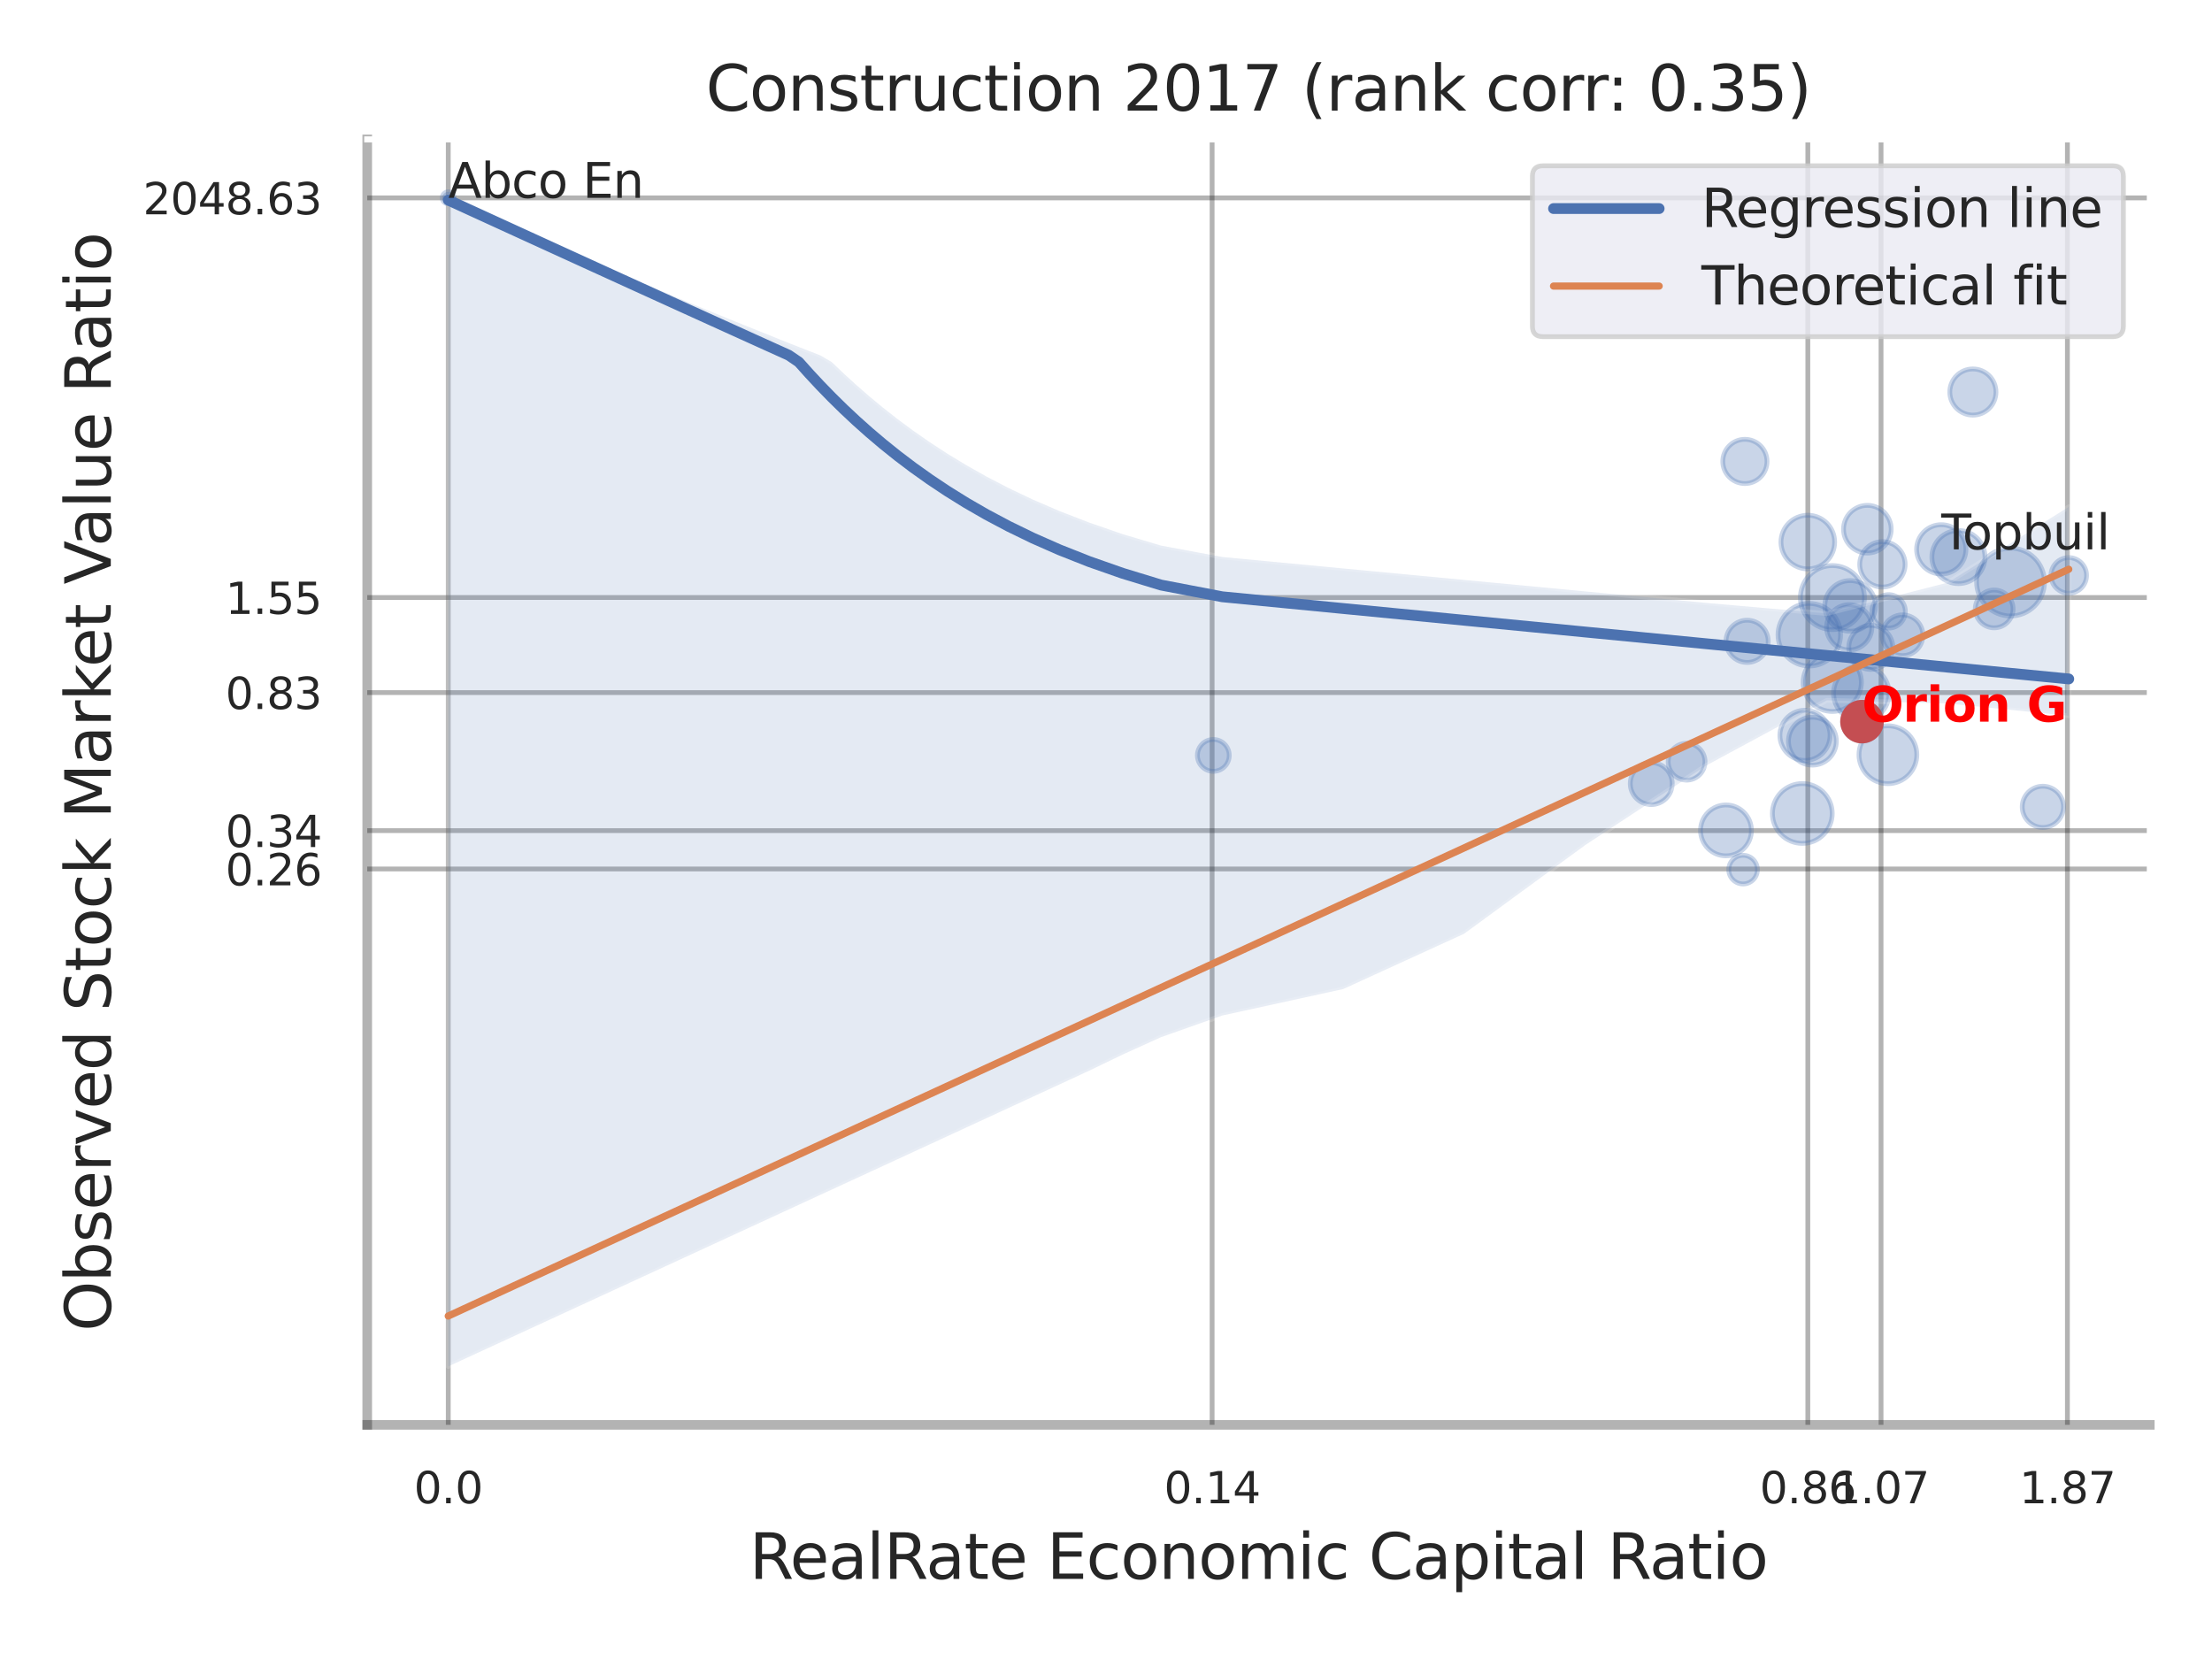 <?xml version="1.0" encoding="utf-8" standalone="no"?>
<!DOCTYPE svg PUBLIC "-//W3C//DTD SVG 1.1//EN"
  "http://www.w3.org/Graphics/SVG/1.1/DTD/svg11.dtd">
<svg xmlns:xlink="http://www.w3.org/1999/xlink" width="460.8pt" height="345.6pt" viewBox="0 0 460.8 345.6" xmlns="http://www.w3.org/2000/svg" version="1.1">
 <defs>
  <style type="text/css">*{stroke-linejoin: round; stroke-linecap: butt}</style>
 </defs>
 <g id="figure_1">
  <g id="patch_1">
   <path d="M 0 345.6 
L 460.8 345.6 
L 460.8 0 
L 0 0 
z
" style="fill: #ffffff"/>
  </g>
  <g id="axes_1">
   <g id="patch_2">
    <path d="M 76.5 296.82 
L 447.84 296.82 
L 447.84 29.04 
L 76.5 29.04 
z
" style="fill: #ffffff"/>
   </g>
   <g id="matplotlib.axis_1">
    <g id="xtick_1">
     <g id="line2d_1">
      <path d="M 93.38 296.82 
L 93.38 29.04 
" clip-path="url(#p099954c461)" style="fill: none; stroke: #000000; stroke-opacity: 0.3; stroke-linecap: round"/>
     </g>
     <g id="text_1">
      <!-- 0.0 -->
      <g style="fill: #262626" transform="translate(86.223 313.159) scale(0.09 -0.09)">
       <defs>
        <path id="DejaVuSans-30" d="M 2034 4250 
Q 1547 4250 1301 3770 
Q 1056 3291 1056 2328 
Q 1056 1369 1301 889 
Q 1547 409 2034 409 
Q 2525 409 2770 889 
Q 3016 1369 3016 2328 
Q 3016 3291 2770 3770 
Q 2525 4250 2034 4250 
z
M 2034 4750 
Q 2819 4750 3233 4129 
Q 3647 3509 3647 2328 
Q 3647 1150 3233 529 
Q 2819 -91 2034 -91 
Q 1250 -91 836 529 
Q 422 1150 422 2328 
Q 422 3509 836 4129 
Q 1250 4750 2034 4750 
z
" transform="scale(0.016)"/>
        <path id="DejaVuSans-2e" d="M 684 794 
L 1344 794 
L 1344 0 
L 684 0 
L 684 794 
z
" transform="scale(0.016)"/>
       </defs>
       <use xlink:href="#DejaVuSans-30"/>
       <use xlink:href="#DejaVuSans-2e" x="63.623"/>
       <use xlink:href="#DejaVuSans-30" x="95.41"/>
      </g>
     </g>
    </g>
    <g id="xtick_2">
     <g id="line2d_2">
      <path d="M 252.505 296.82 
L 252.505 29.04 
" clip-path="url(#p099954c461)" style="fill: none; stroke: #000000; stroke-opacity: 0.3; stroke-linecap: round"/>
     </g>
     <g id="text_2">
      <!-- 0.14 -->
      <g style="fill: #262626" transform="translate(242.486 313.159) scale(0.09 -0.09)">
       <defs>
        <path id="DejaVuSans-31" d="M 794 531 
L 1825 531 
L 1825 4091 
L 703 3866 
L 703 4441 
L 1819 4666 
L 2450 4666 
L 2450 531 
L 3481 531 
L 3481 0 
L 794 0 
L 794 531 
z
" transform="scale(0.016)"/>
        <path id="DejaVuSans-34" d="M 2419 4116 
L 825 1625 
L 2419 1625 
L 2419 4116 
z
M 2253 4666 
L 3047 4666 
L 3047 1625 
L 3713 1625 
L 3713 1100 
L 3047 1100 
L 3047 0 
L 2419 0 
L 2419 1100 
L 313 1100 
L 313 1709 
L 2253 4666 
z
" transform="scale(0.016)"/>
       </defs>
       <use xlink:href="#DejaVuSans-30"/>
       <use xlink:href="#DejaVuSans-2e" x="63.623"/>
       <use xlink:href="#DejaVuSans-31" x="95.41"/>
       <use xlink:href="#DejaVuSans-34" x="159.033"/>
      </g>
     </g>
    </g>
    <g id="xtick_3">
     <g id="line2d_3">
      <path d="M 376.603 296.82 
L 376.603 29.04 
" clip-path="url(#p099954c461)" style="fill: none; stroke: #000000; stroke-opacity: 0.3; stroke-linecap: round"/>
     </g>
     <g id="text_3">
      <!-- 0.86 -->
      <g style="fill: #262626" transform="translate(366.583 313.159) scale(0.09 -0.09)">
       <defs>
        <path id="DejaVuSans-38" d="M 2034 2216 
Q 1584 2216 1326 1975 
Q 1069 1734 1069 1313 
Q 1069 891 1326 650 
Q 1584 409 2034 409 
Q 2484 409 2743 651 
Q 3003 894 3003 1313 
Q 3003 1734 2745 1975 
Q 2488 2216 2034 2216 
z
M 1403 2484 
Q 997 2584 770 2862 
Q 544 3141 544 3541 
Q 544 4100 942 4425 
Q 1341 4750 2034 4750 
Q 2731 4750 3128 4425 
Q 3525 4100 3525 3541 
Q 3525 3141 3298 2862 
Q 3072 2584 2669 2484 
Q 3125 2378 3379 2068 
Q 3634 1759 3634 1313 
Q 3634 634 3220 271 
Q 2806 -91 2034 -91 
Q 1263 -91 848 271 
Q 434 634 434 1313 
Q 434 1759 690 2068 
Q 947 2378 1403 2484 
z
M 1172 3481 
Q 1172 3119 1398 2916 
Q 1625 2713 2034 2713 
Q 2441 2713 2670 2916 
Q 2900 3119 2900 3481 
Q 2900 3844 2670 4047 
Q 2441 4250 2034 4250 
Q 1625 4250 1398 4047 
Q 1172 3844 1172 3481 
z
" transform="scale(0.016)"/>
        <path id="DejaVuSans-36" d="M 2113 2584 
Q 1688 2584 1439 2293 
Q 1191 2003 1191 1497 
Q 1191 994 1439 701 
Q 1688 409 2113 409 
Q 2538 409 2786 701 
Q 3034 994 3034 1497 
Q 3034 2003 2786 2293 
Q 2538 2584 2113 2584 
z
M 3366 4563 
L 3366 3988 
Q 3128 4100 2886 4159 
Q 2644 4219 2406 4219 
Q 1781 4219 1451 3797 
Q 1122 3375 1075 2522 
Q 1259 2794 1537 2939 
Q 1816 3084 2150 3084 
Q 2853 3084 3261 2657 
Q 3669 2231 3669 1497 
Q 3669 778 3244 343 
Q 2819 -91 2113 -91 
Q 1303 -91 875 529 
Q 447 1150 447 2328 
Q 447 3434 972 4092 
Q 1497 4750 2381 4750 
Q 2619 4750 2861 4703 
Q 3103 4656 3366 4563 
z
" transform="scale(0.016)"/>
       </defs>
       <use xlink:href="#DejaVuSans-30"/>
       <use xlink:href="#DejaVuSans-2e" x="63.623"/>
       <use xlink:href="#DejaVuSans-38" x="95.41"/>
       <use xlink:href="#DejaVuSans-36" x="159.033"/>
      </g>
     </g>
    </g>
    <g id="xtick_4">
     <g id="line2d_4">
      <path d="M 391.855 296.82 
L 391.855 29.04 
" clip-path="url(#p099954c461)" style="fill: none; stroke: #000000; stroke-opacity: 0.3; stroke-linecap: round"/>
     </g>
     <g id="text_4">
      <!-- 1.07 -->
      <g style="fill: #262626" transform="translate(381.835 313.159) scale(0.09 -0.09)">
       <defs>
        <path id="DejaVuSans-37" d="M 525 4666 
L 3525 4666 
L 3525 4397 
L 1831 0 
L 1172 0 
L 2766 4134 
L 525 4134 
L 525 4666 
z
" transform="scale(0.016)"/>
       </defs>
       <use xlink:href="#DejaVuSans-31"/>
       <use xlink:href="#DejaVuSans-2e" x="63.623"/>
       <use xlink:href="#DejaVuSans-30" x="95.41"/>
       <use xlink:href="#DejaVuSans-37" x="159.033"/>
      </g>
     </g>
    </g>
    <g id="xtick_5">
     <g id="line2d_5">
      <path d="M 430.679 296.82 
L 430.679 29.04 
" clip-path="url(#p099954c461)" style="fill: none; stroke: #000000; stroke-opacity: 0.3; stroke-linecap: round"/>
     </g>
     <g id="text_5">
      <!-- 1.87 -->
      <g style="fill: #262626" transform="translate(420.659 313.159) scale(0.09 -0.09)">
       <use xlink:href="#DejaVuSans-31"/>
       <use xlink:href="#DejaVuSans-2e" x="63.623"/>
       <use xlink:href="#DejaVuSans-38" x="95.41"/>
       <use xlink:href="#DejaVuSans-37" x="159.033"/>
      </g>
     </g>
    </g>
    <g id="xtick_6"/>
    <g id="xtick_7"/>
    <g id="xtick_8"/>
    <g id="text_6">
     <!-- RealRate Economic Capital Ratio -->
     <g style="fill: #262626" transform="translate(156.116 328.908) scale(0.13 -0.13)">
      <defs>
       <path id="DejaVuSans-52" d="M 2841 2188 
Q 3044 2119 3236 1894 
Q 3428 1669 3622 1275 
L 4263 0 
L 3584 0 
L 2988 1197 
Q 2756 1666 2539 1819 
Q 2322 1972 1947 1972 
L 1259 1972 
L 1259 0 
L 628 0 
L 628 4666 
L 2053 4666 
Q 2853 4666 3247 4331 
Q 3641 3997 3641 3322 
Q 3641 2881 3436 2590 
Q 3231 2300 2841 2188 
z
M 1259 4147 
L 1259 2491 
L 2053 2491 
Q 2509 2491 2742 2702 
Q 2975 2913 2975 3322 
Q 2975 3731 2742 3939 
Q 2509 4147 2053 4147 
L 1259 4147 
z
" transform="scale(0.016)"/>
       <path id="DejaVuSans-65" d="M 3597 1894 
L 3597 1613 
L 953 1613 
Q 991 1019 1311 708 
Q 1631 397 2203 397 
Q 2534 397 2845 478 
Q 3156 559 3463 722 
L 3463 178 
Q 3153 47 2828 -22 
Q 2503 -91 2169 -91 
Q 1331 -91 842 396 
Q 353 884 353 1716 
Q 353 2575 817 3079 
Q 1281 3584 2069 3584 
Q 2775 3584 3186 3129 
Q 3597 2675 3597 1894 
z
M 3022 2063 
Q 3016 2534 2758 2815 
Q 2500 3097 2075 3097 
Q 1594 3097 1305 2825 
Q 1016 2553 972 2059 
L 3022 2063 
z
" transform="scale(0.016)"/>
       <path id="DejaVuSans-61" d="M 2194 1759 
Q 1497 1759 1228 1600 
Q 959 1441 959 1056 
Q 959 750 1161 570 
Q 1363 391 1709 391 
Q 2188 391 2477 730 
Q 2766 1069 2766 1631 
L 2766 1759 
L 2194 1759 
z
M 3341 1997 
L 3341 0 
L 2766 0 
L 2766 531 
Q 2569 213 2275 61 
Q 1981 -91 1556 -91 
Q 1019 -91 701 211 
Q 384 513 384 1019 
Q 384 1609 779 1909 
Q 1175 2209 1959 2209 
L 2766 2209 
L 2766 2266 
Q 2766 2663 2505 2880 
Q 2244 3097 1772 3097 
Q 1472 3097 1187 3025 
Q 903 2953 641 2809 
L 641 3341 
Q 956 3463 1253 3523 
Q 1550 3584 1831 3584 
Q 2591 3584 2966 3190 
Q 3341 2797 3341 1997 
z
" transform="scale(0.016)"/>
       <path id="DejaVuSans-6c" d="M 603 4863 
L 1178 4863 
L 1178 0 
L 603 0 
L 603 4863 
z
" transform="scale(0.016)"/>
       <path id="DejaVuSans-74" d="M 1172 4494 
L 1172 3500 
L 2356 3500 
L 2356 3053 
L 1172 3053 
L 1172 1153 
Q 1172 725 1289 603 
Q 1406 481 1766 481 
L 2356 481 
L 2356 0 
L 1766 0 
Q 1100 0 847 248 
Q 594 497 594 1153 
L 594 3053 
L 172 3053 
L 172 3500 
L 594 3500 
L 594 4494 
L 1172 4494 
z
" transform="scale(0.016)"/>
       <path id="DejaVuSans-20" transform="scale(0.016)"/>
       <path id="DejaVuSans-45" d="M 628 4666 
L 3578 4666 
L 3578 4134 
L 1259 4134 
L 1259 2753 
L 3481 2753 
L 3481 2222 
L 1259 2222 
L 1259 531 
L 3634 531 
L 3634 0 
L 628 0 
L 628 4666 
z
" transform="scale(0.016)"/>
       <path id="DejaVuSans-63" d="M 3122 3366 
L 3122 2828 
Q 2878 2963 2633 3030 
Q 2388 3097 2138 3097 
Q 1578 3097 1268 2742 
Q 959 2388 959 1747 
Q 959 1106 1268 751 
Q 1578 397 2138 397 
Q 2388 397 2633 464 
Q 2878 531 3122 666 
L 3122 134 
Q 2881 22 2623 -34 
Q 2366 -91 2075 -91 
Q 1284 -91 818 406 
Q 353 903 353 1747 
Q 353 2603 823 3093 
Q 1294 3584 2113 3584 
Q 2378 3584 2631 3529 
Q 2884 3475 3122 3366 
z
" transform="scale(0.016)"/>
       <path id="DejaVuSans-6f" d="M 1959 3097 
Q 1497 3097 1228 2736 
Q 959 2375 959 1747 
Q 959 1119 1226 758 
Q 1494 397 1959 397 
Q 2419 397 2687 759 
Q 2956 1122 2956 1747 
Q 2956 2369 2687 2733 
Q 2419 3097 1959 3097 
z
M 1959 3584 
Q 2709 3584 3137 3096 
Q 3566 2609 3566 1747 
Q 3566 888 3137 398 
Q 2709 -91 1959 -91 
Q 1206 -91 779 398 
Q 353 888 353 1747 
Q 353 2609 779 3096 
Q 1206 3584 1959 3584 
z
" transform="scale(0.016)"/>
       <path id="DejaVuSans-6e" d="M 3513 2113 
L 3513 0 
L 2938 0 
L 2938 2094 
Q 2938 2591 2744 2837 
Q 2550 3084 2163 3084 
Q 1697 3084 1428 2787 
Q 1159 2491 1159 1978 
L 1159 0 
L 581 0 
L 581 3500 
L 1159 3500 
L 1159 2956 
Q 1366 3272 1645 3428 
Q 1925 3584 2291 3584 
Q 2894 3584 3203 3211 
Q 3513 2838 3513 2113 
z
" transform="scale(0.016)"/>
       <path id="DejaVuSans-6d" d="M 3328 2828 
Q 3544 3216 3844 3400 
Q 4144 3584 4550 3584 
Q 5097 3584 5394 3201 
Q 5691 2819 5691 2113 
L 5691 0 
L 5113 0 
L 5113 2094 
Q 5113 2597 4934 2840 
Q 4756 3084 4391 3084 
Q 3944 3084 3684 2787 
Q 3425 2491 3425 1978 
L 3425 0 
L 2847 0 
L 2847 2094 
Q 2847 2600 2669 2842 
Q 2491 3084 2119 3084 
Q 1678 3084 1418 2786 
Q 1159 2488 1159 1978 
L 1159 0 
L 581 0 
L 581 3500 
L 1159 3500 
L 1159 2956 
Q 1356 3278 1631 3431 
Q 1906 3584 2284 3584 
Q 2666 3584 2933 3390 
Q 3200 3197 3328 2828 
z
" transform="scale(0.016)"/>
       <path id="DejaVuSans-69" d="M 603 3500 
L 1178 3500 
L 1178 0 
L 603 0 
L 603 3500 
z
M 603 4863 
L 1178 4863 
L 1178 4134 
L 603 4134 
L 603 4863 
z
" transform="scale(0.016)"/>
       <path id="DejaVuSans-43" d="M 4122 4306 
L 4122 3641 
Q 3803 3938 3442 4084 
Q 3081 4231 2675 4231 
Q 1875 4231 1450 3742 
Q 1025 3253 1025 2328 
Q 1025 1406 1450 917 
Q 1875 428 2675 428 
Q 3081 428 3442 575 
Q 3803 722 4122 1019 
L 4122 359 
Q 3791 134 3420 21 
Q 3050 -91 2638 -91 
Q 1578 -91 968 557 
Q 359 1206 359 2328 
Q 359 3453 968 4101 
Q 1578 4750 2638 4750 
Q 3056 4750 3426 4639 
Q 3797 4528 4122 4306 
z
" transform="scale(0.016)"/>
       <path id="DejaVuSans-70" d="M 1159 525 
L 1159 -1331 
L 581 -1331 
L 581 3500 
L 1159 3500 
L 1159 2969 
Q 1341 3281 1617 3432 
Q 1894 3584 2278 3584 
Q 2916 3584 3314 3078 
Q 3713 2572 3713 1747 
Q 3713 922 3314 415 
Q 2916 -91 2278 -91 
Q 1894 -91 1617 61 
Q 1341 213 1159 525 
z
M 3116 1747 
Q 3116 2381 2855 2742 
Q 2594 3103 2138 3103 
Q 1681 3103 1420 2742 
Q 1159 2381 1159 1747 
Q 1159 1113 1420 752 
Q 1681 391 2138 391 
Q 2594 391 2855 752 
Q 3116 1113 3116 1747 
z
" transform="scale(0.016)"/>
      </defs>
      <use xlink:href="#DejaVuSans-52"/>
      <use xlink:href="#DejaVuSans-65" x="64.982"/>
      <use xlink:href="#DejaVuSans-61" x="126.506"/>
      <use xlink:href="#DejaVuSans-6c" x="187.785"/>
      <use xlink:href="#DejaVuSans-52" x="215.568"/>
      <use xlink:href="#DejaVuSans-61" x="282.801"/>
      <use xlink:href="#DejaVuSans-74" x="344.08"/>
      <use xlink:href="#DejaVuSans-65" x="383.289"/>
      <use xlink:href="#DejaVuSans-20" x="444.812"/>
      <use xlink:href="#DejaVuSans-45" x="476.6"/>
      <use xlink:href="#DejaVuSans-63" x="539.783"/>
      <use xlink:href="#DejaVuSans-6f" x="594.764"/>
      <use xlink:href="#DejaVuSans-6e" x="655.945"/>
      <use xlink:href="#DejaVuSans-6f" x="719.324"/>
      <use xlink:href="#DejaVuSans-6d" x="780.506"/>
      <use xlink:href="#DejaVuSans-69" x="877.918"/>
      <use xlink:href="#DejaVuSans-63" x="905.701"/>
      <use xlink:href="#DejaVuSans-20" x="960.682"/>
      <use xlink:href="#DejaVuSans-43" x="992.469"/>
      <use xlink:href="#DejaVuSans-61" x="1062.293"/>
      <use xlink:href="#DejaVuSans-70" x="1123.572"/>
      <use xlink:href="#DejaVuSans-69" x="1187.049"/>
      <use xlink:href="#DejaVuSans-74" x="1214.832"/>
      <use xlink:href="#DejaVuSans-61" x="1254.041"/>
      <use xlink:href="#DejaVuSans-6c" x="1315.32"/>
      <use xlink:href="#DejaVuSans-20" x="1343.104"/>
      <use xlink:href="#DejaVuSans-52" x="1374.891"/>
      <use xlink:href="#DejaVuSans-61" x="1442.123"/>
      <use xlink:href="#DejaVuSans-74" x="1503.402"/>
      <use xlink:href="#DejaVuSans-69" x="1542.611"/>
      <use xlink:href="#DejaVuSans-6f" x="1570.395"/>
     </g>
    </g>
   </g>
   <g id="matplotlib.axis_2">
    <g id="ytick_1">
     <g id="line2d_6">
      <path d="M 76.5 181.017 
L 447.84 181.017 
" clip-path="url(#p099954c461)" style="fill: none; stroke: #000000; stroke-opacity: 0.3; stroke-linecap: round"/>
     </g>
     <g id="text_7">
      <!-- 0.26 -->
      <g style="fill: #262626" transform="translate(46.961 184.436) scale(0.09 -0.09)">
       <defs>
        <path id="DejaVuSans-32" d="M 1228 531 
L 3431 531 
L 3431 0 
L 469 0 
L 469 531 
Q 828 903 1448 1529 
Q 2069 2156 2228 2338 
Q 2531 2678 2651 2914 
Q 2772 3150 2772 3378 
Q 2772 3750 2511 3984 
Q 2250 4219 1831 4219 
Q 1534 4219 1204 4116 
Q 875 4013 500 3803 
L 500 4441 
Q 881 4594 1212 4672 
Q 1544 4750 1819 4750 
Q 2544 4750 2975 4387 
Q 3406 4025 3406 3419 
Q 3406 3131 3298 2873 
Q 3191 2616 2906 2266 
Q 2828 2175 2409 1742 
Q 1991 1309 1228 531 
z
" transform="scale(0.016)"/>
       </defs>
       <use xlink:href="#DejaVuSans-30"/>
       <use xlink:href="#DejaVuSans-2e" x="63.623"/>
       <use xlink:href="#DejaVuSans-32" x="95.41"/>
       <use xlink:href="#DejaVuSans-36" x="159.033"/>
      </g>
     </g>
    </g>
    <g id="ytick_2">
     <g id="line2d_7">
      <path d="M 76.5 173.03 
L 447.84 173.03 
" clip-path="url(#p099954c461)" style="fill: none; stroke: #000000; stroke-opacity: 0.3; stroke-linecap: round"/>
     </g>
     <g id="text_8">
      <!-- 0.34 -->
      <g style="fill: #262626" transform="translate(46.961 176.45) scale(0.09 -0.09)">
       <defs>
        <path id="DejaVuSans-33" d="M 2597 2516 
Q 3050 2419 3304 2112 
Q 3559 1806 3559 1356 
Q 3559 666 3084 287 
Q 2609 -91 1734 -91 
Q 1441 -91 1130 -33 
Q 819 25 488 141 
L 488 750 
Q 750 597 1062 519 
Q 1375 441 1716 441 
Q 2309 441 2620 675 
Q 2931 909 2931 1356 
Q 2931 1769 2642 2001 
Q 2353 2234 1838 2234 
L 1294 2234 
L 1294 2753 
L 1863 2753 
Q 2328 2753 2575 2939 
Q 2822 3125 2822 3475 
Q 2822 3834 2567 4026 
Q 2313 4219 1838 4219 
Q 1578 4219 1281 4162 
Q 984 4106 628 3988 
L 628 4550 
Q 988 4650 1302 4700 
Q 1616 4750 1894 4750 
Q 2613 4750 3031 4423 
Q 3450 4097 3450 3541 
Q 3450 3153 3228 2886 
Q 3006 2619 2597 2516 
z
" transform="scale(0.016)"/>
       </defs>
       <use xlink:href="#DejaVuSans-30"/>
       <use xlink:href="#DejaVuSans-2e" x="63.623"/>
       <use xlink:href="#DejaVuSans-33" x="95.41"/>
       <use xlink:href="#DejaVuSans-34" x="159.033"/>
      </g>
     </g>
    </g>
    <g id="ytick_3">
     <g id="line2d_8">
      <path d="M 76.5 144.278 
L 447.84 144.278 
" clip-path="url(#p099954c461)" style="fill: none; stroke: #000000; stroke-opacity: 0.3; stroke-linecap: round"/>
     </g>
     <g id="text_9">
      <!-- 0.83 -->
      <g style="fill: #262626" transform="translate(46.961 147.697) scale(0.09 -0.09)">
       <use xlink:href="#DejaVuSans-30"/>
       <use xlink:href="#DejaVuSans-2e" x="63.623"/>
       <use xlink:href="#DejaVuSans-38" x="95.41"/>
       <use xlink:href="#DejaVuSans-33" x="159.033"/>
      </g>
     </g>
    </g>
    <g id="ytick_4">
     <g id="line2d_9">
      <path d="M 76.5 124.471 
L 447.84 124.471 
" clip-path="url(#p099954c461)" style="fill: none; stroke: #000000; stroke-opacity: 0.3; stroke-linecap: round"/>
     </g>
     <g id="text_10">
      <!-- 1.55 -->
      <g style="fill: #262626" transform="translate(46.961 127.89) scale(0.09 -0.09)">
       <defs>
        <path id="DejaVuSans-35" d="M 691 4666 
L 3169 4666 
L 3169 4134 
L 1269 4134 
L 1269 2991 
Q 1406 3038 1543 3061 
Q 1681 3084 1819 3084 
Q 2600 3084 3056 2656 
Q 3513 2228 3513 1497 
Q 3513 744 3044 326 
Q 2575 -91 1722 -91 
Q 1428 -91 1123 -41 
Q 819 9 494 109 
L 494 744 
Q 775 591 1075 516 
Q 1375 441 1709 441 
Q 2250 441 2565 725 
Q 2881 1009 2881 1497 
Q 2881 1984 2565 2268 
Q 2250 2553 1709 2553 
Q 1456 2553 1204 2497 
Q 953 2441 691 2322 
L 691 4666 
z
" transform="scale(0.016)"/>
       </defs>
       <use xlink:href="#DejaVuSans-31"/>
       <use xlink:href="#DejaVuSans-2e" x="63.623"/>
       <use xlink:href="#DejaVuSans-35" x="95.41"/>
       <use xlink:href="#DejaVuSans-35" x="159.033"/>
      </g>
     </g>
    </g>
    <g id="ytick_5">
     <g id="line2d_10">
      <path d="M 76.5 41.228 
L 447.84 41.228 
" clip-path="url(#p099954c461)" style="fill: none; stroke: #000000; stroke-opacity: 0.3; stroke-linecap: round"/>
     </g>
     <g id="text_11">
      <!-- 2048.63 -->
      <g style="fill: #262626" transform="translate(29.782 44.647) scale(0.09 -0.09)">
       <use xlink:href="#DejaVuSans-32"/>
       <use xlink:href="#DejaVuSans-30" x="63.623"/>
       <use xlink:href="#DejaVuSans-34" x="127.246"/>
       <use xlink:href="#DejaVuSans-38" x="190.869"/>
       <use xlink:href="#DejaVuSans-2e" x="254.492"/>
       <use xlink:href="#DejaVuSans-36" x="286.279"/>
       <use xlink:href="#DejaVuSans-33" x="349.902"/>
      </g>
     </g>
    </g>
    <g id="ytick_6"/>
    <g id="ytick_7"/>
    <g id="ytick_8"/>
    <g id="ytick_9"/>
    <g id="ytick_10"/>
    <g id="text_12">
     <!-- Observed Stock Market Value Ratio -->
     <g style="fill: #262626" transform="translate(23.079 277.332) rotate(-90) scale(0.13 -0.13)">
      <defs>
       <path id="DejaVuSans-4f" d="M 2522 4238 
Q 1834 4238 1429 3725 
Q 1025 3213 1025 2328 
Q 1025 1447 1429 934 
Q 1834 422 2522 422 
Q 3209 422 3611 934 
Q 4013 1447 4013 2328 
Q 4013 3213 3611 3725 
Q 3209 4238 2522 4238 
z
M 2522 4750 
Q 3503 4750 4090 4092 
Q 4678 3434 4678 2328 
Q 4678 1225 4090 567 
Q 3503 -91 2522 -91 
Q 1538 -91 948 565 
Q 359 1222 359 2328 
Q 359 3434 948 4092 
Q 1538 4750 2522 4750 
z
" transform="scale(0.016)"/>
       <path id="DejaVuSans-62" d="M 3116 1747 
Q 3116 2381 2855 2742 
Q 2594 3103 2138 3103 
Q 1681 3103 1420 2742 
Q 1159 2381 1159 1747 
Q 1159 1113 1420 752 
Q 1681 391 2138 391 
Q 2594 391 2855 752 
Q 3116 1113 3116 1747 
z
M 1159 2969 
Q 1341 3281 1617 3432 
Q 1894 3584 2278 3584 
Q 2916 3584 3314 3078 
Q 3713 2572 3713 1747 
Q 3713 922 3314 415 
Q 2916 -91 2278 -91 
Q 1894 -91 1617 61 
Q 1341 213 1159 525 
L 1159 0 
L 581 0 
L 581 4863 
L 1159 4863 
L 1159 2969 
z
" transform="scale(0.016)"/>
       <path id="DejaVuSans-73" d="M 2834 3397 
L 2834 2853 
Q 2591 2978 2328 3040 
Q 2066 3103 1784 3103 
Q 1356 3103 1142 2972 
Q 928 2841 928 2578 
Q 928 2378 1081 2264 
Q 1234 2150 1697 2047 
L 1894 2003 
Q 2506 1872 2764 1633 
Q 3022 1394 3022 966 
Q 3022 478 2636 193 
Q 2250 -91 1575 -91 
Q 1294 -91 989 -36 
Q 684 19 347 128 
L 347 722 
Q 666 556 975 473 
Q 1284 391 1588 391 
Q 1994 391 2212 530 
Q 2431 669 2431 922 
Q 2431 1156 2273 1281 
Q 2116 1406 1581 1522 
L 1381 1569 
Q 847 1681 609 1914 
Q 372 2147 372 2553 
Q 372 3047 722 3315 
Q 1072 3584 1716 3584 
Q 2034 3584 2315 3537 
Q 2597 3491 2834 3397 
z
" transform="scale(0.016)"/>
       <path id="DejaVuSans-72" d="M 2631 2963 
Q 2534 3019 2420 3045 
Q 2306 3072 2169 3072 
Q 1681 3072 1420 2755 
Q 1159 2438 1159 1844 
L 1159 0 
L 581 0 
L 581 3500 
L 1159 3500 
L 1159 2956 
Q 1341 3275 1631 3429 
Q 1922 3584 2338 3584 
Q 2397 3584 2469 3576 
Q 2541 3569 2628 3553 
L 2631 2963 
z
" transform="scale(0.016)"/>
       <path id="DejaVuSans-76" d="M 191 3500 
L 800 3500 
L 1894 563 
L 2988 3500 
L 3597 3500 
L 2284 0 
L 1503 0 
L 191 3500 
z
" transform="scale(0.016)"/>
       <path id="DejaVuSans-64" d="M 2906 2969 
L 2906 4863 
L 3481 4863 
L 3481 0 
L 2906 0 
L 2906 525 
Q 2725 213 2448 61 
Q 2172 -91 1784 -91 
Q 1150 -91 751 415 
Q 353 922 353 1747 
Q 353 2572 751 3078 
Q 1150 3584 1784 3584 
Q 2172 3584 2448 3432 
Q 2725 3281 2906 2969 
z
M 947 1747 
Q 947 1113 1208 752 
Q 1469 391 1925 391 
Q 2381 391 2643 752 
Q 2906 1113 2906 1747 
Q 2906 2381 2643 2742 
Q 2381 3103 1925 3103 
Q 1469 3103 1208 2742 
Q 947 2381 947 1747 
z
" transform="scale(0.016)"/>
       <path id="DejaVuSans-53" d="M 3425 4513 
L 3425 3897 
Q 3066 4069 2747 4153 
Q 2428 4238 2131 4238 
Q 1616 4238 1336 4038 
Q 1056 3838 1056 3469 
Q 1056 3159 1242 3001 
Q 1428 2844 1947 2747 
L 2328 2669 
Q 3034 2534 3370 2195 
Q 3706 1856 3706 1288 
Q 3706 609 3251 259 
Q 2797 -91 1919 -91 
Q 1588 -91 1214 -16 
Q 841 59 441 206 
L 441 856 
Q 825 641 1194 531 
Q 1563 422 1919 422 
Q 2459 422 2753 634 
Q 3047 847 3047 1241 
Q 3047 1584 2836 1778 
Q 2625 1972 2144 2069 
L 1759 2144 
Q 1053 2284 737 2584 
Q 422 2884 422 3419 
Q 422 4038 858 4394 
Q 1294 4750 2059 4750 
Q 2388 4750 2728 4690 
Q 3069 4631 3425 4513 
z
" transform="scale(0.016)"/>
       <path id="DejaVuSans-6b" d="M 581 4863 
L 1159 4863 
L 1159 1991 
L 2875 3500 
L 3609 3500 
L 1753 1863 
L 3688 0 
L 2938 0 
L 1159 1709 
L 1159 0 
L 581 0 
L 581 4863 
z
" transform="scale(0.016)"/>
       <path id="DejaVuSans-4d" d="M 628 4666 
L 1569 4666 
L 2759 1491 
L 3956 4666 
L 4897 4666 
L 4897 0 
L 4281 0 
L 4281 4097 
L 3078 897 
L 2444 897 
L 1241 4097 
L 1241 0 
L 628 0 
L 628 4666 
z
" transform="scale(0.016)"/>
       <path id="DejaVuSans-56" d="M 1831 0 
L 50 4666 
L 709 4666 
L 2188 738 
L 3669 4666 
L 4325 4666 
L 2547 0 
L 1831 0 
z
" transform="scale(0.016)"/>
       <path id="DejaVuSans-75" d="M 544 1381 
L 544 3500 
L 1119 3500 
L 1119 1403 
Q 1119 906 1312 657 
Q 1506 409 1894 409 
Q 2359 409 2629 706 
Q 2900 1003 2900 1516 
L 2900 3500 
L 3475 3500 
L 3475 0 
L 2900 0 
L 2900 538 
Q 2691 219 2414 64 
Q 2138 -91 1772 -91 
Q 1169 -91 856 284 
Q 544 659 544 1381 
z
M 1991 3584 
L 1991 3584 
z
" transform="scale(0.016)"/>
      </defs>
      <use xlink:href="#DejaVuSans-4f"/>
      <use xlink:href="#DejaVuSans-62" x="78.711"/>
      <use xlink:href="#DejaVuSans-73" x="142.188"/>
      <use xlink:href="#DejaVuSans-65" x="194.287"/>
      <use xlink:href="#DejaVuSans-72" x="255.811"/>
      <use xlink:href="#DejaVuSans-76" x="296.924"/>
      <use xlink:href="#DejaVuSans-65" x="356.104"/>
      <use xlink:href="#DejaVuSans-64" x="417.627"/>
      <use xlink:href="#DejaVuSans-20" x="481.104"/>
      <use xlink:href="#DejaVuSans-53" x="512.891"/>
      <use xlink:href="#DejaVuSans-74" x="576.367"/>
      <use xlink:href="#DejaVuSans-6f" x="615.576"/>
      <use xlink:href="#DejaVuSans-63" x="676.758"/>
      <use xlink:href="#DejaVuSans-6b" x="731.738"/>
      <use xlink:href="#DejaVuSans-20" x="789.648"/>
      <use xlink:href="#DejaVuSans-4d" x="821.436"/>
      <use xlink:href="#DejaVuSans-61" x="907.715"/>
      <use xlink:href="#DejaVuSans-72" x="968.994"/>
      <use xlink:href="#DejaVuSans-6b" x="1010.107"/>
      <use xlink:href="#DejaVuSans-65" x="1064.393"/>
      <use xlink:href="#DejaVuSans-74" x="1125.916"/>
      <use xlink:href="#DejaVuSans-20" x="1165.125"/>
      <use xlink:href="#DejaVuSans-56" x="1196.912"/>
      <use xlink:href="#DejaVuSans-61" x="1257.57"/>
      <use xlink:href="#DejaVuSans-6c" x="1318.85"/>
      <use xlink:href="#DejaVuSans-75" x="1346.633"/>
      <use xlink:href="#DejaVuSans-65" x="1410.012"/>
      <use xlink:href="#DejaVuSans-20" x="1471.535"/>
      <use xlink:href="#DejaVuSans-52" x="1503.322"/>
      <use xlink:href="#DejaVuSans-61" x="1570.555"/>
      <use xlink:href="#DejaVuSans-74" x="1631.834"/>
      <use xlink:href="#DejaVuSans-69" x="1671.043"/>
      <use xlink:href="#DejaVuSans-6f" x="1698.826"/>
     </g>
    </g>
   </g>
   <g id="PathCollection_1">
    <path d="M 376.908 138.744 
C 378.636 138.744 380.294 138.058 381.516 136.836 
C 382.738 135.614 383.424 133.956 383.424 132.228 
C 383.424 130.5 382.738 128.842 381.516 127.62 
C 380.294 126.398 378.636 125.712 376.908 125.712 
C 375.18 125.712 373.522 126.398 372.3 127.62 
C 371.078 128.842 370.391 130.5 370.391 132.228 
C 370.391 133.956 371.078 135.614 372.3 136.836 
C 373.522 138.058 375.18 138.744 376.908 138.744 
z
" clip-path="url(#p099954c461)" style="fill: #4c72b0; fill-opacity: 0.3; stroke: #4c72b0; stroke-opacity: 0.3"/>
    <path d="M 418.835 128.325 
C 420.71 128.325 422.509 127.58 423.835 126.254 
C 425.161 124.928 425.906 123.129 425.906 121.254 
C 425.906 119.379 425.161 117.58 423.835 116.254 
C 422.509 114.928 420.71 114.183 418.835 114.183 
C 416.959 114.183 415.161 114.928 413.835 116.254 
C 412.509 117.58 411.764 119.379 411.764 121.254 
C 411.764 123.129 412.509 124.928 413.835 126.254 
C 415.161 127.58 416.959 128.325 418.835 128.325 
z
" clip-path="url(#p099954c461)" style="fill: #4c72b0; fill-opacity: 0.3; stroke: #4c72b0; stroke-opacity: 0.3"/>
    <path d="M 376.599 118.516 
C 378.082 118.516 379.504 117.927 380.553 116.878 
C 381.601 115.829 382.191 114.407 382.191 112.924 
C 382.191 111.442 381.601 110.019 380.553 108.971 
C 379.504 107.922 378.082 107.333 376.599 107.333 
C 375.116 107.333 373.694 107.922 372.646 108.971 
C 371.597 110.019 371.008 111.442 371.008 112.924 
C 371.008 114.407 371.597 115.829 372.646 116.878 
C 373.694 117.927 375.116 118.516 376.599 118.516 
z
" clip-path="url(#p099954c461)" style="fill: #4c72b0; fill-opacity: 0.3; stroke: #4c72b0; stroke-opacity: 0.3"/>
    <path d="M 375.455 175.693 
C 377.107 175.693 378.692 175.036 379.861 173.868 
C 381.03 172.699 381.686 171.114 381.686 169.461 
C 381.686 167.809 381.03 166.223 379.861 165.055 
C 378.692 163.886 377.107 163.23 375.455 163.23 
C 373.802 163.23 372.217 163.886 371.048 165.055 
C 369.88 166.223 369.223 167.809 369.223 169.461 
C 369.223 171.114 369.88 172.699 371.048 173.868 
C 372.217 175.036 373.802 175.693 375.455 175.693 
z
" clip-path="url(#p099954c461)" style="fill: #4c72b0; fill-opacity: 0.3; stroke: #4c72b0; stroke-opacity: 0.3"/>
    <path d="M 430.961 123.577 
C 431.944 123.577 432.887 123.187 433.583 122.492 
C 434.278 121.796 434.668 120.853 434.668 119.87 
C 434.668 118.887 434.278 117.944 433.583 117.248 
C 432.887 116.553 431.944 116.162 430.961 116.162 
C 429.978 116.162 429.035 116.553 428.339 117.248 
C 427.644 117.944 427.253 118.887 427.253 119.87 
C 427.253 120.853 427.644 121.796 428.339 122.492 
C 429.035 123.187 429.978 123.577 430.961 123.577 
z
" clip-path="url(#p099954c461)" style="fill: #4c72b0; fill-opacity: 0.3; stroke: #4c72b0; stroke-opacity: 0.3"/>
    <path d="M 393.436 130.843 
C 394.359 130.843 395.245 130.476 395.899 129.822 
C 396.552 129.169 396.919 128.283 396.919 127.36 
C 396.919 126.436 396.552 125.55 395.899 124.897 
C 395.245 124.244 394.359 123.877 393.436 123.877 
C 392.512 123.877 391.626 124.244 390.973 124.897 
C 390.32 125.55 389.953 126.436 389.953 127.36 
C 389.953 128.283 390.32 129.169 390.973 129.822 
C 391.626 130.476 392.512 130.843 393.436 130.843 
z
" clip-path="url(#p099954c461)" style="fill: #4c72b0; fill-opacity: 0.3; stroke: #4c72b0; stroke-opacity: 0.3"/>
    <path d="M 381.725 131.154 
C 383.494 131.154 385.19 130.451 386.441 129.201 
C 387.691 127.95 388.394 126.254 388.394 124.486 
C 388.394 122.717 387.691 121.021 386.441 119.771 
C 385.19 118.52 383.494 117.817 381.725 117.817 
C 379.957 117.817 378.261 118.52 377.01 119.771 
C 375.76 121.021 375.057 122.717 375.057 124.486 
C 375.057 126.254 375.76 127.95 377.01 129.201 
C 378.261 130.451 379.957 131.154 381.725 131.154 
z
" clip-path="url(#p099954c461)" style="fill: #4c72b0; fill-opacity: 0.3; stroke: #4c72b0; stroke-opacity: 0.3"/>
    <path d="M 385.229 135.405 
C 386.479 135.405 387.679 134.908 388.563 134.023 
C 389.448 133.139 389.945 131.939 389.945 130.688 
C 389.945 129.438 389.448 128.238 388.563 127.354 
C 387.679 126.469 386.479 125.972 385.229 125.972 
C 383.978 125.972 382.778 126.469 381.894 127.354 
C 381.009 128.238 380.513 129.438 380.513 130.688 
C 380.513 131.939 381.009 133.139 381.894 134.023 
C 382.778 134.908 383.978 135.405 385.229 135.405 
z
" clip-path="url(#p099954c461)" style="fill: #4c72b0; fill-opacity: 0.3; stroke: #4c72b0; stroke-opacity: 0.3"/>
    <path d="M 376.014 158.415 
C 377.401 158.415 378.731 157.864 379.712 156.883 
C 380.693 155.902 381.244 154.572 381.244 153.185 
C 381.244 151.798 380.693 150.468 379.712 149.487 
C 378.731 148.507 377.401 147.956 376.014 147.956 
C 374.627 147.956 373.297 148.507 372.316 149.487 
C 371.336 150.468 370.785 151.798 370.785 153.185 
C 370.785 154.572 371.336 155.902 372.316 156.883 
C 373.297 157.864 374.627 158.415 376.014 158.415 
z
" clip-path="url(#p099954c461)" style="fill: #4c72b0; fill-opacity: 0.3; stroke: #4c72b0; stroke-opacity: 0.3"/>
    <path d="M 387.745 150.21 
C 389.279 150.21 390.75 149.601 391.834 148.516 
C 392.918 147.432 393.528 145.961 393.528 144.427 
C 393.528 142.894 392.918 141.423 391.834 140.338 
C 390.75 139.254 389.279 138.645 387.745 138.645 
C 386.212 138.645 384.741 139.254 383.656 140.338 
C 382.572 141.423 381.963 142.894 381.963 144.427 
C 381.963 145.961 382.572 147.432 383.656 148.516 
C 384.741 149.601 386.212 150.21 387.745 150.21 
z
" clip-path="url(#p099954c461)" style="fill: #4c72b0; fill-opacity: 0.3; stroke: #4c72b0; stroke-opacity: 0.3"/>
    <path d="M 407.98 121.578 
C 409.448 121.578 410.855 120.995 411.893 119.957 
C 412.931 118.92 413.514 117.512 413.514 116.044 
C 413.514 114.577 412.931 113.169 411.893 112.131 
C 410.855 111.094 409.448 110.51 407.98 110.51 
C 406.512 110.51 405.105 111.094 404.067 112.131 
C 403.029 113.169 402.446 114.577 402.446 116.044 
C 402.446 117.512 403.029 118.92 404.067 119.957 
C 405.105 120.995 406.512 121.578 407.98 121.578 
z
" clip-path="url(#p099954c461)" style="fill: #4c72b0; fill-opacity: 0.3; stroke: #4c72b0; stroke-opacity: 0.3"/>
    <path d="M 389.72 139.45 
C 390.936 139.45 392.102 138.966 392.962 138.106 
C 393.822 137.246 394.306 136.08 394.306 134.864 
C 394.306 133.647 393.822 132.481 392.962 131.621 
C 392.102 130.761 390.936 130.278 389.72 130.278 
C 388.503 130.278 387.337 130.761 386.477 131.621 
C 385.617 132.481 385.134 133.647 385.134 134.864 
C 385.134 136.08 385.617 137.246 386.477 138.106 
C 387.337 138.966 388.503 139.45 389.72 139.45 
z
" clip-path="url(#p099954c461)" style="fill: #4c72b0; fill-opacity: 0.3; stroke: #4c72b0; stroke-opacity: 0.3"/>
    <path d="M 363.954 138.002 
C 365.121 138.002 366.241 137.538 367.066 136.713 
C 367.891 135.887 368.355 134.768 368.355 133.601 
C 368.355 132.434 367.891 131.314 367.066 130.489 
C 366.241 129.663 365.121 129.2 363.954 129.2 
C 362.787 129.2 361.667 129.663 360.842 130.489 
C 360.016 131.314 359.553 132.434 359.553 133.601 
C 359.553 134.768 360.016 135.887 360.842 136.713 
C 361.667 137.538 362.787 138.002 363.954 138.002 
z
" clip-path="url(#p099954c461)" style="fill: #4c72b0; fill-opacity: 0.3; stroke: #4c72b0; stroke-opacity: 0.3"/>
    <path d="M 410.989 86.475 
C 412.264 86.475 413.488 85.968 414.39 85.067 
C 415.291 84.165 415.798 82.941 415.798 81.666 
C 415.798 80.39 415.291 79.167 414.39 78.265 
C 413.488 77.363 412.264 76.857 410.989 76.857 
C 409.713 76.857 408.49 77.363 407.588 78.265 
C 406.686 79.167 406.18 80.39 406.18 81.666 
C 406.18 82.941 406.686 84.165 407.588 85.067 
C 408.49 85.968 409.713 86.475 410.989 86.475 
z
" clip-path="url(#p099954c461)" style="fill: #4c72b0; fill-opacity: 0.3; stroke: #4c72b0; stroke-opacity: 0.3"/>
    <path d="M 359.556 178.287 
C 360.962 178.287 362.31 177.729 363.304 176.735 
C 364.298 175.74 364.857 174.392 364.857 172.986 
C 364.857 171.58 364.298 170.231 363.304 169.237 
C 362.31 168.243 360.962 167.685 359.556 167.685 
C 358.15 167.685 356.801 168.243 355.807 169.237 
C 354.813 170.231 354.254 171.58 354.254 172.986 
C 354.254 174.392 354.813 175.74 355.807 176.735 
C 356.801 177.729 358.15 178.287 359.556 178.287 
z
" clip-path="url(#p099954c461)" style="fill: #4c72b0; fill-opacity: 0.3; stroke: #4c72b0; stroke-opacity: 0.3"/>
    <path d="M 389.008 115.208 
C 390.325 115.208 391.588 114.685 392.52 113.753 
C 393.451 112.822 393.974 111.559 393.974 110.241 
C 393.974 108.924 393.451 107.661 392.52 106.73 
C 391.588 105.798 390.325 105.275 389.008 105.275 
C 387.69 105.275 386.427 105.798 385.496 106.73 
C 384.564 107.661 384.041 108.924 384.041 110.241 
C 384.041 111.559 384.564 112.822 385.496 113.753 
C 386.427 114.685 387.69 115.208 389.008 115.208 
z
" clip-path="url(#p099954c461)" style="fill: #4c72b0; fill-opacity: 0.3; stroke: #4c72b0; stroke-opacity: 0.3"/>
    <path d="M 396.334 136.577 
C 397.46 136.577 398.539 136.13 399.335 135.334 
C 400.131 134.538 400.578 133.458 400.578 132.333 
C 400.578 131.207 400.131 130.128 399.335 129.332 
C 398.539 128.536 397.46 128.089 396.334 128.089 
C 395.209 128.089 394.129 128.536 393.333 129.332 
C 392.537 130.128 392.09 131.207 392.09 132.333 
C 392.09 133.458 392.537 134.538 393.333 135.334 
C 394.129 136.13 395.209 136.577 396.334 136.577 
z
" clip-path="url(#p099954c461)" style="fill: #4c72b0; fill-opacity: 0.3; stroke: #4c72b0; stroke-opacity: 0.3"/>
    <path d="M 252.759 160.681 
C 253.639 160.681 254.483 160.331 255.105 159.709 
C 255.727 159.087 256.077 158.243 256.077 157.363 
C 256.077 156.483 255.727 155.639 255.105 155.017 
C 254.483 154.395 253.639 154.045 252.759 154.045 
C 251.879 154.045 251.035 154.395 250.413 155.017 
C 249.791 155.639 249.441 156.483 249.441 157.363 
C 249.441 158.243 249.791 159.087 250.413 159.709 
C 251.035 160.331 251.879 160.681 252.759 160.681 
z
" clip-path="url(#p099954c461)" style="fill: #4c72b0; fill-opacity: 0.3; stroke: #4c72b0; stroke-opacity: 0.3"/>
    <path d="M 93.379 42.458 
C 93.71 42.458 94.027 42.327 94.26 42.093 
C 94.494 41.859 94.625 41.542 94.625 41.212 
C 94.625 40.881 94.494 40.564 94.26 40.331 
C 94.027 40.097 93.71 39.966 93.379 39.966 
C 93.049 39.966 92.732 40.097 92.498 40.331 
C 92.264 40.564 92.133 40.881 92.133 41.212 
C 92.133 41.542 92.264 41.859 92.498 42.093 
C 92.732 42.327 93.049 42.458 93.379 42.458 
z
" clip-path="url(#p099954c461)" style="fill: #4c72b0; fill-opacity: 0.3; stroke: #4c72b0; stroke-opacity: 0.3"/>
    <path d="M 381.696 148.21 
C 383.305 148.21 384.848 147.571 385.986 146.433 
C 387.124 145.295 387.763 143.752 387.763 142.142 
C 387.763 140.533 387.124 138.99 385.986 137.852 
C 384.848 136.714 383.305 136.075 381.696 136.075 
C 380.086 136.075 378.543 136.714 377.405 137.852 
C 376.267 138.99 375.628 140.533 375.628 142.142 
C 375.628 143.752 376.267 145.295 377.405 146.433 
C 378.543 147.571 380.086 148.21 381.696 148.21 
z
" clip-path="url(#p099954c461)" style="fill: #4c72b0; fill-opacity: 0.3; stroke: #4c72b0; stroke-opacity: 0.3"/>
    <path d="M 363.117 184.143 
C 363.909 184.143 364.668 183.829 365.227 183.269 
C 365.787 182.709 366.101 181.95 366.101 181.159 
C 366.101 180.367 365.787 179.608 365.227 179.048 
C 364.668 178.489 363.909 178.174 363.117 178.174 
C 362.326 178.174 361.566 178.489 361.007 179.048 
C 360.447 179.608 360.133 180.367 360.133 181.159 
C 360.133 181.95 360.447 182.709 361.007 183.269 
C 361.566 183.829 362.326 184.143 363.117 184.143 
z
" clip-path="url(#p099954c461)" style="fill: #4c72b0; fill-opacity: 0.3; stroke: #4c72b0; stroke-opacity: 0.3"/>
    <path d="M 385.417 131.5 
C 386.816 131.5 388.159 130.944 389.148 129.954 
C 390.138 128.965 390.694 127.622 390.694 126.223 
C 390.694 124.824 390.138 123.481 389.148 122.492 
C 388.159 121.502 386.816 120.946 385.417 120.946 
C 384.018 120.946 382.676 121.502 381.686 122.492 
C 380.697 123.481 380.141 124.824 380.141 126.223 
C 380.141 127.622 380.697 128.965 381.686 129.954 
C 382.676 130.944 384.018 131.5 385.417 131.5 
z
" clip-path="url(#p099954c461)" style="fill: #4c72b0; fill-opacity: 0.3; stroke: #4c72b0; stroke-opacity: 0.3"/>
    <path d="M 343.987 167.602 
C 345.145 167.602 346.257 167.142 347.076 166.323 
C 347.895 165.503 348.356 164.392 348.356 163.233 
C 348.356 162.074 347.895 160.963 347.076 160.144 
C 346.257 159.324 345.145 158.864 343.987 158.864 
C 342.828 158.864 341.716 159.324 340.897 160.144 
C 340.078 160.963 339.617 162.074 339.617 163.233 
C 339.617 164.392 340.078 165.503 340.897 166.323 
C 341.716 167.142 342.828 167.602 343.987 167.602 
z
" clip-path="url(#p099954c461)" style="fill: #4c72b0; fill-opacity: 0.3; stroke: #4c72b0; stroke-opacity: 0.3"/>
    <path d="M 415.424 130.787 
C 416.469 130.787 417.471 130.372 418.209 129.634 
C 418.947 128.895 419.362 127.894 419.362 126.849 
C 419.362 125.805 418.947 124.803 418.209 124.065 
C 417.471 123.326 416.469 122.911 415.424 122.911 
C 414.38 122.911 413.378 123.326 412.64 124.065 
C 411.901 124.803 411.487 125.805 411.487 126.849 
C 411.487 127.894 411.901 128.895 412.64 129.634 
C 413.378 130.372 414.38 130.787 415.424 130.787 
z
" clip-path="url(#p099954c461)" style="fill: #4c72b0; fill-opacity: 0.3; stroke: #4c72b0; stroke-opacity: 0.3"/>
    <path d="M 387.884 154.365 
C 388.954 154.365 389.98 153.94 390.737 153.184 
C 391.494 152.427 391.919 151.401 391.919 150.33 
C 391.919 149.26 391.494 148.234 390.737 147.477 
C 389.98 146.72 388.954 146.295 387.884 146.295 
C 386.814 146.295 385.787 146.72 385.031 147.477 
C 384.274 148.234 383.849 149.26 383.849 150.33 
C 383.849 151.401 384.274 152.427 385.031 153.184 
C 385.787 153.94 386.814 154.365 387.884 154.365 
z
" clip-path="url(#p099954c461)" style="fill: #4c72b0; fill-opacity: 0.3; stroke: #4c72b0; stroke-opacity: 0.3"/>
    <path d="M 425.562 172.376 
C 426.702 172.376 427.795 171.923 428.6 171.117 
C 429.406 170.312 429.859 169.219 429.859 168.079 
C 429.859 166.94 429.406 165.847 428.6 165.042 
C 427.795 164.236 426.702 163.783 425.562 163.783 
C 424.423 163.783 423.33 164.236 422.524 165.042 
C 421.719 165.847 421.266 166.94 421.266 168.079 
C 421.266 169.219 421.719 170.312 422.524 171.117 
C 423.33 171.923 424.423 172.376 425.562 172.376 
z
" clip-path="url(#p099954c461)" style="fill: #4c72b0; fill-opacity: 0.3; stroke: #4c72b0; stroke-opacity: 0.3"/>
    <path d="M 393.286 163.251 
C 394.884 163.251 396.417 162.616 397.547 161.486 
C 398.678 160.355 399.313 158.822 399.313 157.224 
C 399.313 155.626 398.678 154.092 397.547 152.962 
C 396.417 151.832 394.884 151.197 393.286 151.197 
C 391.688 151.197 390.154 151.832 389.024 152.962 
C 387.894 154.092 387.259 155.626 387.259 157.224 
C 387.259 158.822 387.894 160.355 389.024 161.486 
C 390.154 162.616 391.688 163.251 393.286 163.251 
z
" clip-path="url(#p099954c461)" style="fill: #4c72b0; fill-opacity: 0.3; stroke: #4c72b0; stroke-opacity: 0.3"/>
    <path d="M 377.558 159.388 
C 378.881 159.388 380.15 158.862 381.086 157.927 
C 382.021 156.991 382.547 155.722 382.547 154.399 
C 382.547 153.076 382.021 151.807 381.086 150.872 
C 380.15 149.936 378.881 149.41 377.558 149.41 
C 376.235 149.41 374.966 149.936 374.03 150.872 
C 373.095 151.807 372.569 153.076 372.569 154.399 
C 372.569 155.722 373.095 156.991 374.03 157.927 
C 374.966 158.862 376.235 159.388 377.558 159.388 
z
" clip-path="url(#p099954c461)" style="fill: #4c72b0; fill-opacity: 0.3; stroke: #4c72b0; stroke-opacity: 0.3"/>
    <path d="M 392.143 122.295 
C 393.397 122.295 394.6 121.797 395.487 120.91 
C 396.373 120.023 396.872 118.82 396.872 117.566 
C 396.872 116.312 396.373 115.109 395.487 114.222 
C 394.6 113.336 393.397 112.837 392.143 112.837 
C 390.889 112.837 389.686 113.336 388.799 114.222 
C 387.912 115.109 387.414 116.312 387.414 117.566 
C 387.414 118.82 387.912 120.023 388.799 120.91 
C 389.686 121.797 390.889 122.295 392.143 122.295 
z
" clip-path="url(#p099954c461)" style="fill: #4c72b0; fill-opacity: 0.3; stroke: #4c72b0; stroke-opacity: 0.3"/>
    <path d="M 363.497 100.73 
C 364.719 100.73 365.891 100.245 366.755 99.381 
C 367.619 98.517 368.104 97.345 368.104 96.123 
C 368.104 94.901 367.619 93.729 366.755 92.865 
C 365.891 92.001 364.719 91.516 363.497 91.516 
C 362.275 91.516 361.103 92.001 360.239 92.865 
C 359.375 93.729 358.89 94.901 358.89 96.123 
C 358.89 97.345 359.375 98.517 360.239 99.381 
C 361.103 100.245 362.275 100.73 363.497 100.73 
z
" clip-path="url(#p099954c461)" style="fill: #4c72b0; fill-opacity: 0.3; stroke: #4c72b0; stroke-opacity: 0.3"/>
    <path d="M 351.35 162.511 
C 352.368 162.511 353.344 162.107 354.063 161.387 
C 354.783 160.668 355.187 159.692 355.187 158.674 
C 355.187 157.656 354.783 156.68 354.063 155.961 
C 353.344 155.241 352.368 154.837 351.35 154.837 
C 350.332 154.837 349.356 155.241 348.637 155.961 
C 347.917 156.68 347.513 157.656 347.513 158.674 
C 347.513 159.692 347.917 160.668 348.637 161.387 
C 349.356 162.107 350.332 162.511 351.35 162.511 
z
" clip-path="url(#p099954c461)" style="fill: #4c72b0; fill-opacity: 0.3; stroke: #4c72b0; stroke-opacity: 0.3"/>
    <path d="M 404.403 119.578 
C 405.766 119.578 407.073 119.036 408.036 118.073 
C 408.999 117.11 409.541 115.803 409.541 114.44 
C 409.541 113.078 408.999 111.771 408.036 110.808 
C 407.073 109.844 405.766 109.303 404.403 109.303 
C 403.041 109.303 401.734 109.844 400.771 110.808 
C 399.807 111.771 399.266 113.078 399.266 114.44 
C 399.266 115.803 399.807 117.11 400.771 118.073 
C 401.734 119.036 403.041 119.578 404.403 119.578 
z
" clip-path="url(#p099954c461)" style="fill: #4c72b0; fill-opacity: 0.3; stroke: #4c72b0; stroke-opacity: 0.3"/>
   </g>
   <g id="PolyCollection_1">
    <defs>
     <path id="m7853d06592" d="M 93.379 -304.344 
L 93.379 -60.952 
L 93.939 -61.21 
L 94.505 -61.471 
L 95.077 -61.734 
L 95.655 -62.001 
L 96.239 -62.27 
L 96.829 -62.542 
L 97.426 -62.817 
L 98.03 -63.096 
L 98.64 -63.377 
L 99.258 -63.662 
L 99.882 -63.949 
L 100.514 -64.241 
L 101.153 -64.535 
L 101.8 -64.833 
L 102.455 -65.135 
L 103.117 -65.441 
L 103.788 -65.75 
L 104.468 -66.063 
L 105.156 -66.38 
L 105.852 -66.701 
L 106.558 -67.027 
L 107.273 -67.356 
L 107.998 -67.691 
L 108.733 -68.029 
L 109.477 -68.372 
L 110.232 -68.72 
L 110.998 -69.073 
L 111.775 -69.431 
L 112.563 -69.795 
L 113.362 -70.163 
L 114.174 -70.537 
L 114.998 -70.917 
L 115.834 -71.303 
L 116.684 -71.695 
L 117.547 -72.093 
L 118.424 -72.497 
L 119.316 -72.908 
L 120.223 -73.326 
L 121.145 -73.751 
L 122.083 -74.183 
L 123.037 -74.624 
L 124.009 -75.071 
L 124.998 -75.528 
L 126.006 -75.992 
L 127.032 -76.466 
L 128.079 -76.948 
L 129.146 -77.44 
L 130.235 -77.942 
L 131.346 -78.454 
L 132.48 -78.977 
L 133.639 -79.512 
L 134.823 -80.057 
L 136.033 -80.615 
L 137.271 -81.186 
L 138.538 -81.77 
L 139.835 -82.368 
L 141.164 -82.981 
L 142.526 -83.61 
L 143.924 -84.254 
L 145.358 -84.915 
L 146.832 -85.595 
L 148.346 -86.294 
L 149.905 -87.012 
L 151.509 -87.752 
L 153.162 -88.515 
L 154.868 -89.301 
L 156.628 -90.113 
L 158.448 -90.953 
L 160.331 -91.821 
L 162.282 -92.721 
L 164.306 -93.655 
L 166.408 -94.624 
L 168.595 -95.633 
L 170.875 -96.685 
L 173.254 -97.782 
L 175.742 -98.931 
L 178.351 -100.134 
L 181.091 -101.399 
L 183.977 -102.73 
L 187.025 -104.137 
L 190.256 -105.628 
L 193.691 -107.214 
L 197.358 -108.907 
L 201.292 -110.724 
L 205.534 -112.683 
L 210.137 -114.808 
L 215.166 -117.132 
L 220.711 -119.695 
L 226.889 -122.555 
L 233.862 -125.914 
L 241.867 -129.541 
L 254.614 -134.05 
L 279.806 -139.561 
L 304.999 -151.083 
L 330.191 -169.527 
L 355.384 -186.105 
L 380.576 -199.711 
L 405.768 -199.044 
L 430.961 -196.494 
L 430.961 -240.019 
L 430.961 -240.019 
L 405.768 -224.234 
L 380.576 -217.784 
L 355.384 -220.01 
L 330.191 -222.4 
L 304.999 -224.79 
L 279.806 -227.18 
L 254.614 -229.569 
L 241.867 -231.941 
L 233.862 -234.33 
L 226.889 -236.744 
L 220.711 -239.134 
L 215.166 -241.525 
L 210.137 -243.915 
L 205.534 -246.306 
L 201.292 -248.696 
L 197.358 -251.087 
L 193.691 -253.478 
L 190.256 -255.868 
L 187.025 -258.259 
L 183.977 -260.649 
L 181.091 -263.039 
L 178.351 -265.429 
L 175.742 -267.815 
L 173.254 -270.18 
L 170.875 -271.576 
L 168.595 -272.462 
L 166.408 -273.318 
L 164.306 -274.145 
L 162.282 -274.954 
L 160.331 -275.744 
L 158.448 -276.501 
L 156.628 -277.229 
L 154.868 -277.937 
L 153.162 -278.625 
L 151.509 -279.295 
L 149.905 -279.947 
L 148.346 -280.583 
L 146.832 -281.203 
L 145.358 -281.807 
L 143.924 -282.4 
L 142.526 -282.986 
L 141.164 -283.559 
L 139.835 -284.12 
L 138.538 -284.668 
L 137.271 -285.204 
L 136.033 -285.73 
L 134.823 -286.246 
L 133.639 -286.752 
L 132.48 -287.254 
L 131.346 -287.746 
L 130.235 -288.228 
L 129.146 -288.688 
L 128.079 -289.139 
L 127.032 -289.589 
L 126.006 -290.032 
L 124.998 -290.467 
L 124.009 -290.895 
L 123.037 -291.316 
L 122.083 -291.73 
L 121.145 -292.136 
L 120.223 -292.534 
L 119.316 -292.923 
L 118.424 -293.306 
L 117.547 -293.683 
L 116.684 -294.055 
L 115.834 -294.421 
L 114.998 -294.782 
L 114.174 -295.138 
L 113.362 -295.491 
L 112.563 -295.841 
L 111.775 -296.187 
L 110.998 -296.526 
L 110.232 -296.861 
L 109.477 -297.188 
L 108.733 -297.513 
L 107.998 -297.834 
L 107.273 -298.151 
L 106.558 -298.462 
L 105.852 -298.772 
L 105.156 -299.079 
L 104.468 -299.383 
L 103.788 -299.684 
L 103.117 -299.98 
L 102.455 -300.271 
L 101.8 -300.565 
L 101.153 -300.85 
L 100.514 -301.136 
L 99.882 -301.421 
L 99.258 -301.701 
L 98.64 -301.976 
L 98.03 -302.245 
L 97.426 -302.515 
L 96.829 -302.781 
L 96.239 -303.048 
L 95.655 -303.31 
L 95.077 -303.57 
L 94.505 -303.831 
L 93.939 -304.092 
L 93.379 -304.344 
z
" style="stroke: #ffffff; stroke-opacity: 0.15"/>
    </defs>
    <g clip-path="url(#p099954c461)">
     <use xlink:href="#m7853d06592" x="0" y="345.6" style="fill: #4c72b0; fill-opacity: 0.15; stroke: #ffffff; stroke-opacity: 0.15"/>
    </g>
   </g>
   <g id="PathCollection_2">
    <defs>
     <path id="m8c55417350" d="M 0 4.035 
C 1.07 4.035 2.097 3.61 2.853 2.853 
C 3.61 2.097 4.035 1.07 4.035 0 
C 4.035 -1.07 3.61 -2.097 2.853 -2.853 
C 2.097 -3.61 1.07 -4.035 0 -4.035 
C -1.07 -4.035 -2.097 -3.61 -2.853 -2.853 
C -3.61 -2.097 -4.035 -1.07 -4.035 0 
C -4.035 1.07 -3.61 2.097 -2.853 2.853 
C -2.097 3.61 -1.07 4.035 0 4.035 
z
" style="stroke: #c44e52"/>
    </defs>
    <g clip-path="url(#p099954c461)">
     <use xlink:href="#m8c55417350" x="387.884" y="150.33" style="fill: #c44e52; stroke: #c44e52"/>
    </g>
   </g>
   <g id="line2d_11">
    <path d="M 93.379 41.674 
L 93.939 41.93 
L 94.505 42.19 
L 95.077 42.452 
L 95.655 42.717 
L 96.239 42.984 
L 96.829 43.255 
L 97.426 43.528 
L 98.03 43.805 
L 98.64 44.084 
L 99.258 44.367 
L 99.882 44.653 
L 100.514 44.943 
L 101.153 45.235 
L 101.8 45.532 
L 102.455 45.831 
L 103.117 46.135 
L 103.788 46.442 
L 104.468 46.753 
L 105.156 47.068 
L 105.852 47.387 
L 106.558 47.71 
L 107.273 48.037 
L 107.998 48.369 
L 108.733 48.705 
L 109.477 49.045 
L 110.232 49.391 
L 110.998 49.741 
L 111.775 50.096 
L 112.563 50.456 
L 113.362 50.822 
L 114.174 51.193 
L 114.998 51.57 
L 115.834 51.952 
L 116.684 52.34 
L 117.547 52.735 
L 118.424 53.136 
L 119.316 53.543 
L 120.223 53.957 
L 121.145 54.378 
L 122.083 54.807 
L 123.037 55.242 
L 124.009 55.686 
L 124.998 56.137 
L 126.006 56.597 
L 127.032 57.066 
L 128.079 57.543 
L 129.146 58.03 
L 130.235 58.526 
L 131.346 59.033 
L 132.48 59.55 
L 133.639 60.078 
L 134.823 60.617 
L 136.033 61.168 
L 137.271 61.732 
L 138.538 62.308 
L 139.835 62.899 
L 141.164 63.503 
L 142.526 64.123 
L 143.924 64.758 
L 145.358 65.41 
L 146.832 66.079 
L 148.346 66.767 
L 149.905 67.474 
L 151.509 68.202 
L 153.162 68.952 
L 154.868 69.725 
L 156.628 70.523 
L 158.448 71.347 
L 160.331 72.199 
L 162.282 73.081 
L 164.306 73.996 
L 166.408 75.425 
L 168.595 77.869 
L 170.875 80.314 
L 173.254 82.759 
L 175.742 85.204 
L 178.351 87.649 
L 181.091 90.093 
L 183.977 92.538 
L 187.025 94.983 
L 190.256 97.428 
L 193.691 99.872 
L 197.358 102.317 
L 201.292 104.762 
L 205.534 107.207 
L 210.137 109.652 
L 215.166 112.096 
L 220.711 114.541 
L 226.889 116.986 
L 233.862 119.431 
L 241.867 121.876 
L 254.614 124.32 
L 279.806 126.765 
L 304.999 129.21 
L 330.191 131.655 
L 355.384 134.1 
L 380.576 136.544 
L 405.768 138.989 
L 430.961 141.434 
" clip-path="url(#p099954c461)" style="fill: none; stroke: #4c72b0; stroke-width: 2.25; stroke-linecap: round"/>
   </g>
   <g id="line2d_12">
    <path d="M 376.908 143.499 
L 418.835 124.178 
L 376.599 143.641 
L 375.455 144.168 
L 430.961 118.59 
L 393.436 135.882 
L 381.725 141.279 
L 385.229 139.664 
L 376.014 143.91 
L 387.745 138.505 
L 407.98 129.18 
L 389.72 137.595 
L 363.954 149.468 
L 410.989 127.794 
L 359.556 151.495 
L 389.008 137.923 
L 396.334 134.547 
L 252.759 200.707 
L 93.379 274.151 
L 381.696 141.292 
L 363.117 149.853 
L 385.417 139.577 
L 343.987 158.669 
L 415.424 125.75 
L 387.884 138.441 
L 425.562 121.078 
L 393.286 135.951 
L 377.558 143.199 
L 392.143 136.478 
L 363.497 149.678 
L 351.35 155.276 
L 404.403 130.828 
" clip-path="url(#p099954c461)" style="fill: none; stroke: #dd8452; stroke-width: 1.5; stroke-linecap: round"/>
   </g>
   <g id="patch_3">
    <path d="M 76.5 296.82 
L 76.5 29.04 
" style="fill: none; opacity: 0.3; stroke: #000000; stroke-width: 2; stroke-linejoin: miter; stroke-linecap: square"/>
   </g>
   <g id="patch_4">
    <path d="M 447.84 296.82 
L 447.84 29.04 
" style="fill: none; stroke: #ffffff; stroke-width: 1.25; stroke-linejoin: miter; stroke-linecap: square"/>
   </g>
   <g id="patch_5">
    <path d="M 76.5 296.82 
L 447.84 296.82 
" style="fill: none; opacity: 0.3; stroke: #000000; stroke-width: 2; stroke-linejoin: miter; stroke-linecap: square"/>
   </g>
   <g id="patch_6">
    <path d="M 76.5 29.04 
L 447.84 29.04 
" style="fill: none; stroke: #ffffff; stroke-width: 1.25; stroke-linejoin: miter; stroke-linecap: square"/>
   </g>
   <g id="text_13">
    <!-- Abco En -->
    <g style="fill: #262626" transform="translate(93.379 41.212) scale(0.1 -0.1)">
     <defs>
      <path id="DejaVuSans-41" d="M 2188 4044 
L 1331 1722 
L 3047 1722 
L 2188 4044 
z
M 1831 4666 
L 2547 4666 
L 4325 0 
L 3669 0 
L 3244 1197 
L 1141 1197 
L 716 0 
L 50 0 
L 1831 4666 
z
" transform="scale(0.016)"/>
     </defs>
     <use xlink:href="#DejaVuSans-41"/>
     <use xlink:href="#DejaVuSans-62" x="68.408"/>
     <use xlink:href="#DejaVuSans-63" x="131.885"/>
     <use xlink:href="#DejaVuSans-6f" x="186.865"/>
     <use xlink:href="#DejaVuSans-20" x="248.047"/>
     <use xlink:href="#DejaVuSans-45" x="279.834"/>
     <use xlink:href="#DejaVuSans-6e" x="343.018"/>
    </g>
   </g>
   <g id="text_14">
    <!-- Orion G -->
    <g style="fill: #ff0000" transform="translate(387.884 150.33) scale(0.1 -0.1)">
     <defs>
      <path id="DejaVuSans-Bold-4f" d="M 2719 3878 
Q 2169 3878 1866 3472 
Q 1563 3066 1563 2328 
Q 1563 1594 1866 1187 
Q 2169 781 2719 781 
Q 3272 781 3575 1187 
Q 3878 1594 3878 2328 
Q 3878 3066 3575 3472 
Q 3272 3878 2719 3878 
z
M 2719 4750 
Q 3844 4750 4481 4106 
Q 5119 3463 5119 2328 
Q 5119 1197 4481 553 
Q 3844 -91 2719 -91 
Q 1597 -91 958 553 
Q 319 1197 319 2328 
Q 319 3463 958 4106 
Q 1597 4750 2719 4750 
z
" transform="scale(0.016)"/>
      <path id="DejaVuSans-Bold-72" d="M 3138 2547 
Q 2991 2616 2845 2648 
Q 2700 2681 2553 2681 
Q 2122 2681 1889 2404 
Q 1656 2128 1656 1613 
L 1656 0 
L 538 0 
L 538 3500 
L 1656 3500 
L 1656 2925 
Q 1872 3269 2151 3426 
Q 2431 3584 2822 3584 
Q 2878 3584 2943 3579 
Q 3009 3575 3134 3559 
L 3138 2547 
z
" transform="scale(0.016)"/>
      <path id="DejaVuSans-Bold-69" d="M 538 3500 
L 1656 3500 
L 1656 0 
L 538 0 
L 538 3500 
z
M 538 4863 
L 1656 4863 
L 1656 3950 
L 538 3950 
L 538 4863 
z
" transform="scale(0.016)"/>
      <path id="DejaVuSans-Bold-6f" d="M 2203 2784 
Q 1831 2784 1636 2517 
Q 1441 2250 1441 1747 
Q 1441 1244 1636 976 
Q 1831 709 2203 709 
Q 2569 709 2762 976 
Q 2956 1244 2956 1747 
Q 2956 2250 2762 2517 
Q 2569 2784 2203 2784 
z
M 2203 3584 
Q 3106 3584 3614 3096 
Q 4122 2609 4122 1747 
Q 4122 884 3614 396 
Q 3106 -91 2203 -91 
Q 1297 -91 786 396 
Q 275 884 275 1747 
Q 275 2609 786 3096 
Q 1297 3584 2203 3584 
z
" transform="scale(0.016)"/>
      <path id="DejaVuSans-Bold-6e" d="M 4056 2131 
L 4056 0 
L 2931 0 
L 2931 347 
L 2931 1631 
Q 2931 2084 2911 2256 
Q 2891 2428 2841 2509 
Q 2775 2619 2662 2680 
Q 2550 2741 2406 2741 
Q 2056 2741 1856 2470 
Q 1656 2200 1656 1722 
L 1656 0 
L 538 0 
L 538 3500 
L 1656 3500 
L 1656 2988 
Q 1909 3294 2193 3439 
Q 2478 3584 2822 3584 
Q 3428 3584 3742 3212 
Q 4056 2841 4056 2131 
z
" transform="scale(0.016)"/>
      <path id="DejaVuSans-Bold-20" transform="scale(0.016)"/>
      <path id="DejaVuSans-Bold-47" d="M 4781 347 
Q 4331 128 3847 18 
Q 3363 -91 2847 -91 
Q 1681 -91 1000 561 
Q 319 1213 319 2328 
Q 319 3456 1012 4103 
Q 1706 4750 2913 4750 
Q 3378 4750 3804 4662 
Q 4231 4575 4609 4403 
L 4609 3438 
Q 4219 3659 3833 3768 
Q 3447 3878 3059 3878 
Q 2341 3878 1952 3476 
Q 1563 3075 1563 2328 
Q 1563 1588 1938 1184 
Q 2313 781 3003 781 
Q 3191 781 3352 804 
Q 3513 828 3641 878 
L 3641 1784 
L 2906 1784 
L 2906 2591 
L 4781 2591 
L 4781 347 
z
" transform="scale(0.016)"/>
     </defs>
     <use xlink:href="#DejaVuSans-Bold-4f"/>
     <use xlink:href="#DejaVuSans-Bold-72" x="85.01"/>
     <use xlink:href="#DejaVuSans-Bold-69" x="134.326"/>
     <use xlink:href="#DejaVuSans-Bold-6f" x="168.604"/>
     <use xlink:href="#DejaVuSans-Bold-6e" x="237.305"/>
     <use xlink:href="#DejaVuSans-Bold-20" x="308.496"/>
     <use xlink:href="#DejaVuSans-Bold-47" x="343.311"/>
    </g>
   </g>
   <g id="text_15">
    <!-- Topbuil -->
    <g style="fill: #262626" transform="translate(404.403 114.44) scale(0.1 -0.1)">
     <defs>
      <path id="DejaVuSans-54" d="M -19 4666 
L 3928 4666 
L 3928 4134 
L 2272 4134 
L 2272 0 
L 1638 0 
L 1638 4134 
L -19 4134 
L -19 4666 
z
" transform="scale(0.016)"/>
     </defs>
     <use xlink:href="#DejaVuSans-54"/>
     <use xlink:href="#DejaVuSans-6f" x="44.084"/>
     <use xlink:href="#DejaVuSans-70" x="105.266"/>
     <use xlink:href="#DejaVuSans-62" x="168.742"/>
     <use xlink:href="#DejaVuSans-75" x="232.219"/>
     <use xlink:href="#DejaVuSans-69" x="295.598"/>
     <use xlink:href="#DejaVuSans-6c" x="323.381"/>
    </g>
   </g>
   <g id="text_16">
    <!-- Construction 2017 (rank corr: 0.35) -->
    <g style="fill: #262626" transform="translate(147.038 23.04) scale(0.13 -0.13)">
     <defs>
      <path id="DejaVuSans-28" d="M 1984 4856 
Q 1566 4138 1362 3434 
Q 1159 2731 1159 2009 
Q 1159 1288 1364 580 
Q 1569 -128 1984 -844 
L 1484 -844 
Q 1016 -109 783 600 
Q 550 1309 550 2009 
Q 550 2706 781 3412 
Q 1013 4119 1484 4856 
L 1984 4856 
z
" transform="scale(0.016)"/>
      <path id="DejaVuSans-3a" d="M 750 794 
L 1409 794 
L 1409 0 
L 750 0 
L 750 794 
z
M 750 3309 
L 1409 3309 
L 1409 2516 
L 750 2516 
L 750 3309 
z
" transform="scale(0.016)"/>
      <path id="DejaVuSans-29" d="M 513 4856 
L 1013 4856 
Q 1481 4119 1714 3412 
Q 1947 2706 1947 2009 
Q 1947 1309 1714 600 
Q 1481 -109 1013 -844 
L 513 -844 
Q 928 -128 1133 580 
Q 1338 1288 1338 2009 
Q 1338 2731 1133 3434 
Q 928 4138 513 4856 
z
" transform="scale(0.016)"/>
     </defs>
     <use xlink:href="#DejaVuSans-43"/>
     <use xlink:href="#DejaVuSans-6f" x="69.824"/>
     <use xlink:href="#DejaVuSans-6e" x="131.006"/>
     <use xlink:href="#DejaVuSans-73" x="194.385"/>
     <use xlink:href="#DejaVuSans-74" x="246.484"/>
     <use xlink:href="#DejaVuSans-72" x="285.693"/>
     <use xlink:href="#DejaVuSans-75" x="326.807"/>
     <use xlink:href="#DejaVuSans-63" x="390.186"/>
     <use xlink:href="#DejaVuSans-74" x="445.166"/>
     <use xlink:href="#DejaVuSans-69" x="484.375"/>
     <use xlink:href="#DejaVuSans-6f" x="512.158"/>
     <use xlink:href="#DejaVuSans-6e" x="573.34"/>
     <use xlink:href="#DejaVuSans-20" x="636.719"/>
     <use xlink:href="#DejaVuSans-32" x="668.506"/>
     <use xlink:href="#DejaVuSans-30" x="732.129"/>
     <use xlink:href="#DejaVuSans-31" x="795.752"/>
     <use xlink:href="#DejaVuSans-37" x="859.375"/>
     <use xlink:href="#DejaVuSans-20" x="922.998"/>
     <use xlink:href="#DejaVuSans-28" x="954.785"/>
     <use xlink:href="#DejaVuSans-72" x="993.799"/>
     <use xlink:href="#DejaVuSans-61" x="1034.912"/>
     <use xlink:href="#DejaVuSans-6e" x="1096.191"/>
     <use xlink:href="#DejaVuSans-6b" x="1159.57"/>
     <use xlink:href="#DejaVuSans-20" x="1217.48"/>
     <use xlink:href="#DejaVuSans-63" x="1249.268"/>
     <use xlink:href="#DejaVuSans-6f" x="1304.248"/>
     <use xlink:href="#DejaVuSans-72" x="1365.43"/>
     <use xlink:href="#DejaVuSans-72" x="1404.793"/>
     <use xlink:href="#DejaVuSans-3a" x="1444.156"/>
     <use xlink:href="#DejaVuSans-20" x="1477.848"/>
     <use xlink:href="#DejaVuSans-30" x="1509.635"/>
     <use xlink:href="#DejaVuSans-2e" x="1573.258"/>
     <use xlink:href="#DejaVuSans-33" x="1605.045"/>
     <use xlink:href="#DejaVuSans-35" x="1668.668"/>
     <use xlink:href="#DejaVuSans-29" x="1732.291"/>
    </g>
   </g>
   <g id="legend_1">
    <g id="patch_7">
     <path d="M 321.431 70.132 
L 440.14 70.132 
Q 442.34 70.132 442.34 67.932 
L 442.34 36.74 
Q 442.34 34.54 440.14 34.54 
L 321.431 34.54 
Q 319.231 34.54 319.231 36.74 
L 319.231 67.932 
Q 319.231 70.132 321.431 70.132 
z
" style="fill: #eaeaf2; opacity: 0.8; stroke: #cccccc; stroke-linejoin: miter"/>
    </g>
    <g id="line2d_13">
     <path d="M 323.631 43.448 
L 334.631 43.448 
L 345.631 43.448 
" style="fill: none; stroke: #4c72b0; stroke-width: 2.25; stroke-linecap: round"/>
    </g>
    <g id="text_17">
     <!-- Regression line -->
     <g style="fill: #262626" transform="translate(354.431 47.298) scale(0.11 -0.11)">
      <defs>
       <path id="DejaVuSans-67" d="M 2906 1791 
Q 2906 2416 2648 2759 
Q 2391 3103 1925 3103 
Q 1463 3103 1205 2759 
Q 947 2416 947 1791 
Q 947 1169 1205 825 
Q 1463 481 1925 481 
Q 2391 481 2648 825 
Q 2906 1169 2906 1791 
z
M 3481 434 
Q 3481 -459 3084 -895 
Q 2688 -1331 1869 -1331 
Q 1566 -1331 1297 -1286 
Q 1028 -1241 775 -1147 
L 775 -588 
Q 1028 -725 1275 -790 
Q 1522 -856 1778 -856 
Q 2344 -856 2625 -561 
Q 2906 -266 2906 331 
L 2906 616 
Q 2728 306 2450 153 
Q 2172 0 1784 0 
Q 1141 0 747 490 
Q 353 981 353 1791 
Q 353 2603 747 3093 
Q 1141 3584 1784 3584 
Q 2172 3584 2450 3431 
Q 2728 3278 2906 2969 
L 2906 3500 
L 3481 3500 
L 3481 434 
z
" transform="scale(0.016)"/>
      </defs>
      <use xlink:href="#DejaVuSans-52"/>
      <use xlink:href="#DejaVuSans-65" x="64.982"/>
      <use xlink:href="#DejaVuSans-67" x="126.506"/>
      <use xlink:href="#DejaVuSans-72" x="189.982"/>
      <use xlink:href="#DejaVuSans-65" x="228.846"/>
      <use xlink:href="#DejaVuSans-73" x="290.369"/>
      <use xlink:href="#DejaVuSans-73" x="342.469"/>
      <use xlink:href="#DejaVuSans-69" x="394.568"/>
      <use xlink:href="#DejaVuSans-6f" x="422.352"/>
      <use xlink:href="#DejaVuSans-6e" x="483.533"/>
      <use xlink:href="#DejaVuSans-20" x="546.912"/>
      <use xlink:href="#DejaVuSans-6c" x="578.699"/>
      <use xlink:href="#DejaVuSans-69" x="606.482"/>
      <use xlink:href="#DejaVuSans-6e" x="634.266"/>
      <use xlink:href="#DejaVuSans-65" x="697.645"/>
     </g>
    </g>
    <g id="line2d_14">
     <path d="M 323.631 59.594 
L 334.631 59.594 
L 345.631 59.594 
" style="fill: none; stroke: #dd8452; stroke-width: 1.5; stroke-linecap: round"/>
    </g>
    <g id="text_18">
     <!-- Theoretical fit -->
     <g style="fill: #262626" transform="translate(354.431 63.444) scale(0.11 -0.11)">
      <defs>
       <path id="DejaVuSans-68" d="M 3513 2113 
L 3513 0 
L 2938 0 
L 2938 2094 
Q 2938 2591 2744 2837 
Q 2550 3084 2163 3084 
Q 1697 3084 1428 2787 
Q 1159 2491 1159 1978 
L 1159 0 
L 581 0 
L 581 4863 
L 1159 4863 
L 1159 2956 
Q 1366 3272 1645 3428 
Q 1925 3584 2291 3584 
Q 2894 3584 3203 3211 
Q 3513 2838 3513 2113 
z
" transform="scale(0.016)"/>
       <path id="DejaVuSans-66" d="M 2375 4863 
L 2375 4384 
L 1825 4384 
Q 1516 4384 1395 4259 
Q 1275 4134 1275 3809 
L 1275 3500 
L 2222 3500 
L 2222 3053 
L 1275 3053 
L 1275 0 
L 697 0 
L 697 3053 
L 147 3053 
L 147 3500 
L 697 3500 
L 697 3744 
Q 697 4328 969 4595 
Q 1241 4863 1831 4863 
L 2375 4863 
z
" transform="scale(0.016)"/>
      </defs>
      <use xlink:href="#DejaVuSans-54"/>
      <use xlink:href="#DejaVuSans-68" x="61.084"/>
      <use xlink:href="#DejaVuSans-65" x="124.463"/>
      <use xlink:href="#DejaVuSans-6f" x="185.986"/>
      <use xlink:href="#DejaVuSans-72" x="247.168"/>
      <use xlink:href="#DejaVuSans-65" x="286.031"/>
      <use xlink:href="#DejaVuSans-74" x="347.555"/>
      <use xlink:href="#DejaVuSans-69" x="386.764"/>
      <use xlink:href="#DejaVuSans-63" x="414.547"/>
      <use xlink:href="#DejaVuSans-61" x="469.527"/>
      <use xlink:href="#DejaVuSans-6c" x="530.807"/>
      <use xlink:href="#DejaVuSans-20" x="558.59"/>
      <use xlink:href="#DejaVuSans-66" x="590.377"/>
      <use xlink:href="#DejaVuSans-69" x="625.582"/>
      <use xlink:href="#DejaVuSans-74" x="653.365"/>
     </g>
    </g>
   </g>
  </g>
 </g>
 <defs>
  <clipPath id="p099954c461">
   <rect x="76.5" y="29.04" width="371.34" height="267.78"/>
  </clipPath>
 </defs>
</svg>
